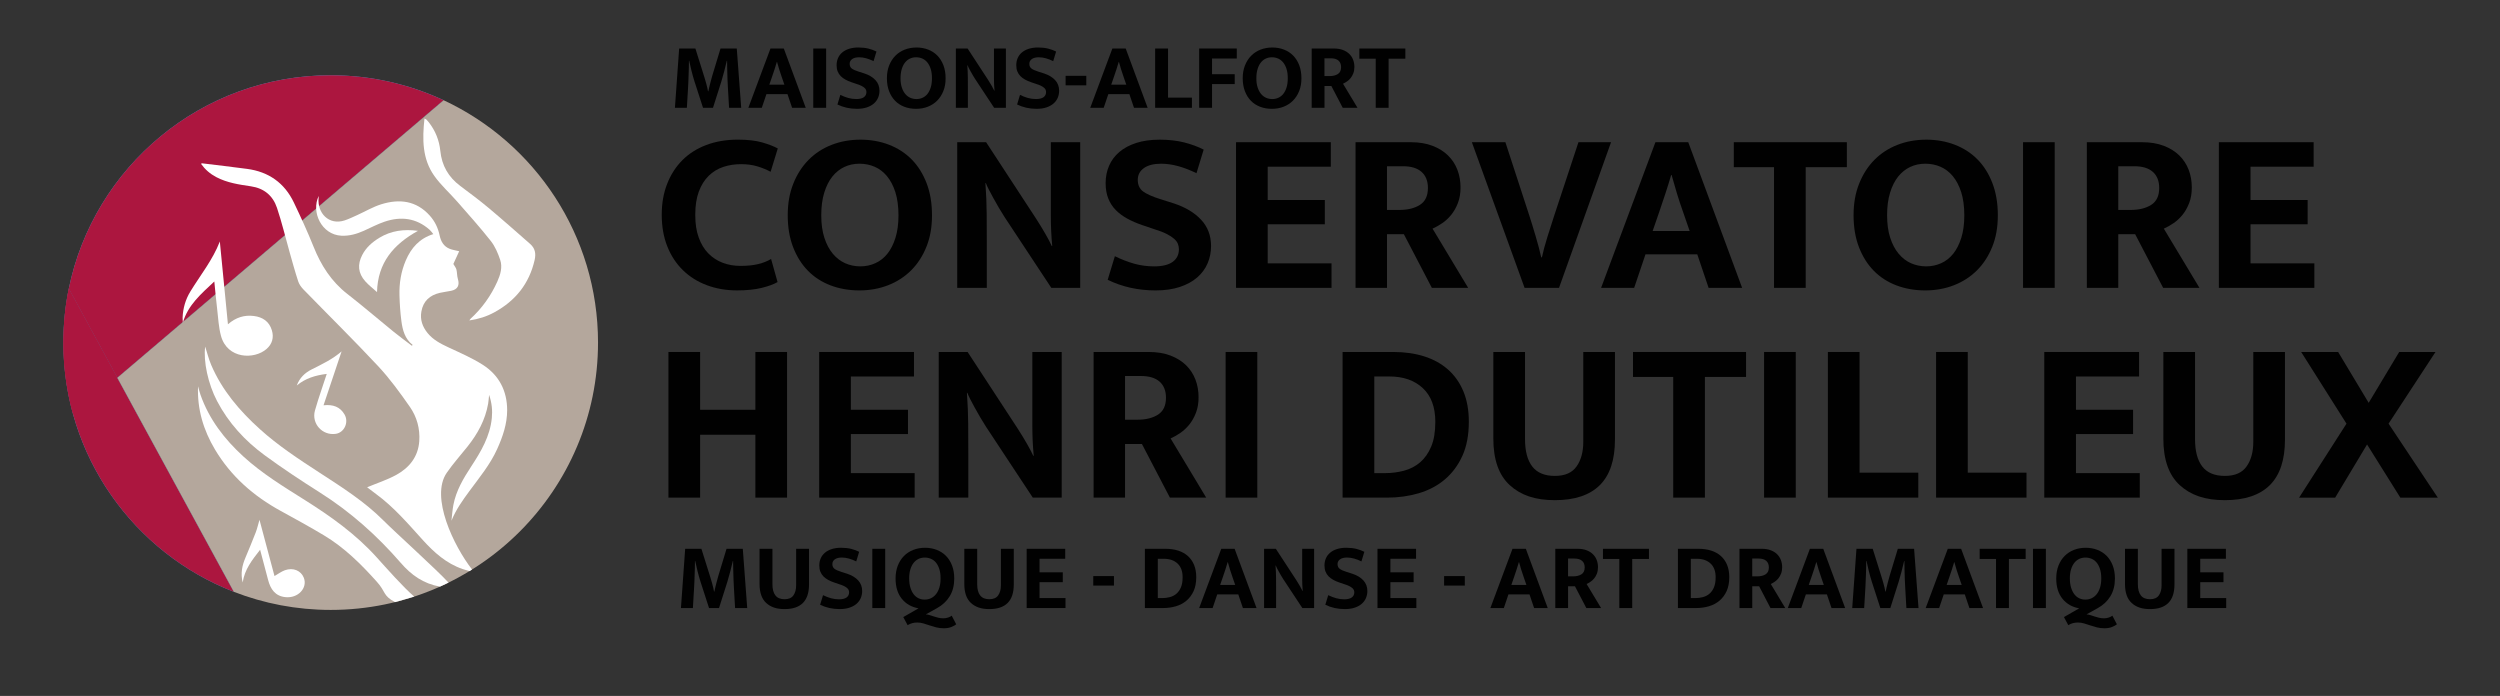 <?xml version="1.0" encoding="UTF-8"?>
<svg xmlns="http://www.w3.org/2000/svg" version="1.1" viewBox="0 0 1906.79 530.82">
  <rect x="0" y="0" width="1906.79" height="530.82" fill="#333333" stroke="none"/>
  <!-- Generator: Adobe Illustrator 29.5.1, SVG Export Plug-In . SVG Version: 2.1.0 Build 141)  -->
  <defs>
    <style>
      .st0 {
        fill: #010101;
      }

      .st1, .st2 {
        mix-blend-mode: multiply;
      }

      .st1, .st2, .st3 {
        isolation: isolate;
      }

      .st1, .st4 {
        fill: #ac163f;
      }

      .st5 {
        fill: #b4a79c;
      }

      .st2, .st6 {
        fill: #fff;
      }

      .st7 {
        fill: #43a4dc;
      }
    </style>
  </defs>
  <g class="st3">
    <g id="Calque_1">
      <g class="st3">
        <g class="st3">
          <path class="st0" d="M564.67,202.8c5.41,0,9.99-.47,13.75-1.41s6.99-2.23,9.7-3.88l4.94,17.63c-2.82,1.65-6.82,3.12-11.99,4.41-5.17,1.29-11.46,1.94-18.87,1.94-8.35,0-16.05-1.32-23.1-3.97-7.05-2.64-13.14-6.46-18.25-11.46s-9.08-11.05-11.9-18.16-4.23-15.13-4.23-24.07,1.38-16.58,4.14-23.63,6.64-13.08,11.64-18.08,11.08-8.84,18.25-11.55c7.17-2.7,15.17-4.06,23.98-4.06,7.52,0,13.72.71,18.6,2.12s8.84,2.94,11.9,4.58l-5.47,17.81c-3.06-1.65-6.44-3.03-10.14-4.14-3.7-1.12-7.85-1.67-12.43-1.67-4.82,0-9.35.71-13.58,2.12-4.23,1.41-7.94,3.68-11.11,6.79-3.17,3.12-5.67,7.11-7.49,11.99s-2.73,10.79-2.73,17.72.88,12.49,2.65,17.37c1.76,4.88,4.2,8.9,7.32,12.08,3.11,3.17,6.76,5.55,10.93,7.14s8.67,2.38,13.49,2.38h0Z"/>
          <path class="st0" d="M656.19,106.52c7.87,0,15.17,1.29,21.87,3.88s12.46,6.32,17.28,11.2,8.61,10.91,11.37,18.08,4.14,15.34,4.14,24.51-1.41,16.93-4.23,23.98c-2.82,7.05-6.7,13.05-11.64,17.99s-10.79,8.73-17.55,11.37c-6.76,2.65-14.08,3.97-21.95,3.97s-15.17-1.26-21.87-3.79-12.46-6.23-17.28-11.11-8.61-10.87-11.37-17.99c-2.76-7.11-4.14-15.25-4.14-24.42s1.41-16.96,4.23-24.07c2.82-7.11,6.7-13.17,11.64-18.16,4.94-5,10.78-8.82,17.55-11.46,6.76-2.64,14.08-3.97,21.95-3.97h0ZM626.39,164.18c0,6.59.79,12.32,2.38,17.19,1.59,4.88,3.73,8.94,6.44,12.17,2.7,3.23,5.85,5.64,9.43,7.23s7.43,2.38,11.55,2.38,7.79-.79,11.37-2.38c3.58-1.59,6.67-4,9.26-7.23,2.58-3.23,4.64-7.29,6.17-12.17,1.53-4.88,2.29-10.61,2.29-17.19s-.79-12.7-2.38-17.63c-1.59-4.94-3.73-9.02-6.44-12.26-2.71-3.23-5.85-5.61-9.43-7.14-3.59-1.53-7.44-2.29-11.55-2.29s-7.94.82-11.46,2.47c-3.53,1.65-6.58,4.09-9.17,7.32-2.59,3.23-4.65,7.32-6.17,12.25-1.53,4.94-2.29,10.7-2.29,17.28Z"/>
          <path class="st0" d="M730.08,108.46h22.04l38.27,58.54c2.58,4,4.97,7.91,7.14,11.73,2.17,3.82,3.73,6.79,4.67,8.9h.35c-.71-7.64-1.06-15.25-1.06-22.84v-56.34h22.4v111.09h-22.04l-35.62-53.96c-1.53-2.35-3.03-4.79-4.5-7.32-1.47-2.53-2.85-4.96-4.14-7.32-1.29-2.35-2.44-4.5-3.44-6.44s-1.74-3.55-2.2-4.85h-.35c.59,8.11.91,15.9.97,23.37s.09,15.08.09,22.84v33.68h-22.57v-111.09h-.01Z"/>
          <path class="st0" d="M884.2,106.52c7.17,0,13.52.71,19.04,2.12,5.52,1.41,10.46,3.23,14.81,5.47l-5.47,17.99c-4.82-2.35-9.46-4.14-13.93-5.38-4.47-1.23-8.82-1.85-13.05-1.85-5.64,0-10.02,1.12-13.14,3.35-3.12,2.23-4.67,5.23-4.67,8.99s1.35,6.82,4.06,8.82c2.7,2,7.05,3.94,13.05,5.82l10.58,3.35c8.82,2.94,15.72,7.11,20.72,12.52s7.49,12.05,7.49,19.93c0,4.7-.88,9.11-2.65,13.23-1.76,4.12-4.41,7.7-7.94,10.76s-7.94,5.47-13.23,7.23-11.46,2.64-18.52,2.64c-13.29,0-25.45-2.7-36.5-8.11l5.47-17.99c5.05,2.47,9.99,4.38,14.81,5.73,4.82,1.35,9.88,2.03,15.17,2.03,6.23,0,10.93-1.15,14.11-3.44,3.17-2.29,4.76-5.49,4.76-9.61,0-1.41-.26-2.79-.79-4.14-.53-1.35-1.5-2.65-2.91-3.88-1.41-1.23-3.32-2.47-5.73-3.7s-5.55-2.44-9.43-3.61l-9.35-3.17c-4.12-1.41-7.88-3.06-11.29-4.94s-6.32-4.06-8.73-6.52c-2.41-2.47-4.29-5.38-5.64-8.73-1.35-3.35-2.03-7.26-2.03-11.73,0-4.82.88-9.26,2.65-13.31,1.76-4.06,4.38-7.55,7.85-10.49,3.47-2.94,7.76-5.23,12.87-6.88,5.11-1.64,10.96-2.47,17.55-2.47v-.03Z"/>
          <path class="st0" d="M942.74,108.46h72.3v18.69h-48.14v25.39h43.56v18.52h-43.56v29.8h48.67v18.69h-72.83v-111.09h0Z"/>
          <path class="st0" d="M1033.91,108.46h42.15c6.23,0,11.73.91,16.49,2.73s8.73,4.29,11.9,7.41,5.55,6.76,7.14,10.93c1.59,4.17,2.38,8.67,2.38,13.49,0,4.47-.68,8.44-2.03,11.9-1.35,3.47-3.06,6.47-5.11,8.99-2.06,2.53-4.35,4.65-6.88,6.35-2.53,1.71-4.97,3.09-7.32,4.14l27.16,45.14h-27.69l-21.34-40.91h-12.87v40.91h-23.98v-111.09h0ZM1057.89,160.12h9.52c6.35,0,11.55-1.29,15.61-3.88,4.06-2.58,6.08-6.88,6.08-12.87,0-5.29-1.62-9.37-4.85-12.26-3.24-2.88-7.97-4.32-14.2-4.32h-12.17v33.33h.01Z"/>
          <path class="st0" d="M1148.18,108.46l18.52,56.78c.59,1.88,1.29,4.14,2.12,6.79.82,2.64,1.65,5.38,2.47,8.2.82,2.82,1.62,5.64,2.38,8.46s1.38,5.35,1.85,7.58h.53c.94-4.47,2.32-9.61,4.14-15.43,1.82-5.82,3.5-11.08,5.03-15.78l18.69-56.6h24.86l-39.68,111.09h-26.27l-40.21-111.09h25.57Z"/>
          <path class="st0" d="M1262.62,108.46h25.04l41.09,111.09h-25.57l-8.64-25.57h-39.5l-8.64,25.57h-25.22s41.44-111.09,41.44-111.09ZM1260.5,176.17h28.21l-5.11-14.81c-1.65-4.58-3.17-9.2-4.58-13.84-1.41-4.64-2.76-9.32-4.06-14.02h-.35c-1.29,4.47-2.71,9.02-4.23,13.67-1.53,4.65-3.12,9.38-4.76,14.2l-5.11,14.81h-.01Z"/>
          <path class="st0" d="M1408.63,108.46v19.04h-31.39v92.05h-24.16v-92.05h-30.68v-19.04h86.23Z"/>
          <path class="st0" d="M1469.12,106.52c7.87,0,15.17,1.29,21.87,3.88s12.46,6.32,17.28,11.2c4.82,4.88,8.61,10.91,11.37,18.08s4.14,15.34,4.14,24.51-1.41,16.93-4.23,23.98-6.7,13.05-11.64,17.99c-4.94,4.94-10.79,8.73-17.55,11.37-6.76,2.65-14.08,3.97-21.95,3.97s-15.17-1.26-21.87-3.79-12.46-6.23-17.28-11.11c-4.82-4.88-8.61-10.87-11.37-17.99-2.76-7.11-4.14-15.25-4.14-24.42s1.41-16.96,4.23-24.07c2.82-7.11,6.7-13.17,11.64-18.16,4.94-5,10.78-8.82,17.55-11.46,6.76-2.64,14.08-3.97,21.96-3.97h-.01ZM1439.32,164.18c0,6.59.79,12.32,2.38,17.19,1.59,4.88,3.73,8.94,6.44,12.17,2.7,3.23,5.85,5.64,9.43,7.23,3.58,1.59,7.43,2.38,11.55,2.38s7.79-.79,11.37-2.38c3.58-1.59,6.67-4,9.26-7.23,2.58-3.23,4.64-7.29,6.17-12.17s2.29-10.61,2.29-17.19-.79-12.7-2.38-17.63-3.73-9.02-6.44-12.26c-2.71-3.23-5.85-5.61-9.43-7.14-3.59-1.53-7.44-2.29-11.55-2.29s-7.93.82-11.46,2.47c-3.53,1.65-6.58,4.09-9.17,7.32-2.59,3.23-4.65,7.32-6.17,12.25-1.53,4.94-2.29,10.7-2.29,17.28Z"/>
          <path class="st0" d="M1567.16,108.46v111.09h-24.16v-111.09s24.16,0,24.16,0Z"/>
          <path class="st0" d="M1591.67,108.46h42.15c6.23,0,11.73.91,16.49,2.73s8.73,4.29,11.9,7.41,5.55,6.76,7.14,10.93c1.59,4.17,2.38,8.67,2.38,13.49,0,4.47-.68,8.44-2.03,11.9-1.35,3.47-3.06,6.47-5.11,8.99-2.06,2.53-4.35,4.65-6.88,6.35-2.53,1.71-4.97,3.09-7.32,4.14l27.16,45.14h-27.69l-21.34-40.91h-12.87v40.91h-23.98v-111.09h0ZM1615.65,160.12h9.52c6.35,0,11.55-1.29,15.61-3.88,4.06-2.58,6.08-6.88,6.08-12.87,0-5.29-1.62-9.37-4.85-12.26-3.24-2.88-7.97-4.32-14.2-4.32h-12.17v33.33h.01Z"/>
          <path class="st0" d="M1692.36,108.46h72.3v18.69h-48.14v25.39h43.56v18.52h-43.56v29.8h48.67v18.69h-72.83v-111.09h0Z"/>
        </g>
        <g class="st3">
          <path class="st0" d="M509.83,379.55v-111.09h24.16v44.09h42.15v-44.09h24.16v111.09h-24.16v-47.96h-42.15v47.96h-24.16Z"/>
          <path class="st0" d="M624.8,268.46h72.3v18.69h-48.14v25.39h43.56v18.52h-43.56v29.8h48.67v18.69h-72.83v-111.09h0Z"/>
          <path class="st0" d="M715.97,268.46h22.04l38.27,58.54c2.58,4,4.97,7.91,7.14,11.73,2.17,3.82,3.73,6.79,4.67,8.9h.35c-.71-7.64-1.06-15.25-1.06-22.84v-56.34h22.4v111.09h-22.04l-35.62-53.96c-1.53-2.35-3.03-4.79-4.5-7.32s-2.85-4.96-4.14-7.32c-1.29-2.35-2.44-4.5-3.44-6.44s-1.74-3.55-2.2-4.85h-.35c.59,8.11.91,15.9.97,23.37s.09,15.08.09,22.84v33.68h-22.57v-111.09h-.01Z"/>
          <path class="st0" d="M834.11,268.46h42.15c6.23,0,11.73.91,16.49,2.73s8.73,4.29,11.9,7.41c3.17,3.12,5.55,6.76,7.14,10.93,1.59,4.17,2.38,8.67,2.38,13.49,0,4.47-.68,8.44-2.03,11.9-1.35,3.47-3.06,6.47-5.11,8.99-2.06,2.53-4.35,4.64-6.88,6.35s-4.97,3.09-7.32,4.14l27.16,45.14h-27.69l-21.34-40.91h-12.87v40.91h-23.98v-111.09h0ZM858.1,320.12h9.52c6.35,0,11.55-1.29,15.61-3.88s6.08-6.88,6.08-12.87c0-5.29-1.62-9.38-4.85-12.26s-7.97-4.32-14.2-4.32h-12.17v33.33h0Z"/>
          <path class="st0" d="M958.96,268.46v111.09h-24.16v-111.09h24.16Z"/>
          <path class="st0" d="M1062.82,268.46c8.58,0,16.4,1.12,23.45,3.35,7.05,2.24,13.11,5.59,18.16,10.05,5.05,4.47,8.96,10.02,11.73,16.66,2.76,6.64,4.14,14.37,4.14,23.19,0,10.11-1.65,18.78-4.94,26.01-3.29,7.23-7.76,13.22-13.4,17.99-5.64,4.76-12.25,8.26-19.84,10.49-7.58,2.23-15.61,3.35-24.07,3.35h-34.03v-111.09h38.8ZM1048.19,360.86h8.29c4.94,0,9.73-.62,14.37-1.85s8.73-3.35,12.26-6.35,6.35-6.99,8.46-11.99c2.12-4.99,3.17-11.31,3.17-18.96,0-11.17-3.17-19.72-9.52-25.66s-14.87-8.91-25.57-8.91h-11.46v73.71h0Z"/>
          <path class="st0" d="M1139,268.46h24.16v66.48c0,9.17,1.85,16.13,5.55,20.9,3.7,4.76,9.43,7.14,17.19,7.14s13.16-2.41,16.58-7.23c3.41-4.82,5.11-11.05,5.11-18.69v-68.6h24.16v66.83c0,15.52-3.85,27.1-11.55,34.74-7.7,7.64-19.13,11.46-34.3,11.46s-26.04-3.82-34.39-11.46c-8.35-7.64-12.52-19.51-12.52-35.62v-65.95h.01Z"/>
          <path class="st0" d="M1331.74,268.46v19.04h-31.39v92.05h-24.16v-92.05h-30.68v-19.04h86.23Z"/>
          <path class="st0" d="M1369.65,268.46v111.09h-24.16v-111.09h24.16Z"/>
          <path class="st0" d="M1394.16,268.46h24.16v92.05h44.79v19.04h-68.95v-111.09h0Z"/>
          <path class="st0" d="M1476.69,268.46h24.16v92.05h44.79v19.04h-68.95v-111.09h0Z"/>
          <path class="st0" d="M1559.21,268.46h72.3v18.69h-48.14v25.39h43.56v18.52h-43.56v29.8h48.67v18.69h-72.83v-111.09h0Z"/>
          <path class="st0" d="M1650.03,268.46h24.16v66.48c0,9.17,1.85,16.13,5.55,20.9,3.7,4.76,9.43,7.14,17.19,7.14s13.16-2.41,16.58-7.23c3.41-4.82,5.11-11.05,5.11-18.69v-68.6h24.16v66.83c0,15.52-3.85,27.1-11.55,34.74-7.7,7.64-19.13,11.46-34.3,11.46s-26.04-3.82-34.39-11.46c-8.35-7.64-12.52-19.51-12.52-35.62v-65.95h.01Z"/>
          <path class="st0" d="M1783.34,268.46l23.28,38.79,23.28-38.79h27.69l-35.8,54.67,37.56,56.43h-28.57l-25.39-40.56-24.33,40.56h-27.51l36.15-56.43-34.56-54.67h28.21-.01Z"/>
        </g>
      </g>
      <g class="st3">
        <g class="st3">
          <g class="st3">
            <path class="st0" d="M517.98,37.02h12.41l6.46,20.59c.29.91.58,1.89.9,2.94.31,1.05.61,2.1.9,3.16.29,1.05.55,2.08.79,3.08.24,1,.43,1.94.57,2.8h.29c.14-.76.33-1.66.57-2.69.24-1.03.5-2.09.79-3.19.29-1.1.57-2.18.86-3.23.29-1.05.55-2.01.79-2.87l6.24-20.59h12.41l3.37,45.2h-9.25c-.29-4.97-.57-9.95-.86-14.92-.29-4.97-.48-10-.57-15.07l-.07-5.88h-.22c-.62,2.63-1.3,5.38-2.04,8.25-.74,2.87-1.45,5.38-2.12,7.53l-6.38,20.09h-7.6l-6.53-20.16c-.81-2.58-1.58-5.31-2.3-8.18-.72-2.87-1.29-5.38-1.72-7.53h-.21c0,1.72-.02,3.53-.07,5.42-.05,1.89-.11,3.77-.18,5.63-.07,1.87-.14,3.7-.21,5.49-.07,1.79-.16,3.43-.25,4.91l-.86,14.42h-9.11l3.23-45.2Z"/>
            <path class="st0" d="M587.64,37.02h10.19l16.72,45.2h-10.4l-3.52-10.4h-16.07l-3.52,10.4h-10.26l16.86-45.2ZM586.78,64.57h11.48l-2.08-6.03c-.67-1.87-1.29-3.74-1.87-5.63-.57-1.89-1.12-3.79-1.65-5.7h-.14c-.53,1.82-1.1,3.67-1.72,5.56-.62,1.89-1.27,3.81-1.94,5.78l-2.08,6.03Z"/>
            <path class="st0" d="M630.11,37.02v45.2h-9.83v-45.2h9.83Z"/>
            <path class="st0" d="M654.71,36.23c2.92,0,5.5.29,7.75.86,2.25.57,4.26,1.32,6.03,2.22l-2.22,7.32c-1.96-.96-3.85-1.69-5.67-2.19-1.82-.5-3.59-.75-5.31-.75-2.3,0-4.08.46-5.34,1.36-1.27.91-1.9,2.13-1.9,3.66s.55,2.77,1.65,3.59c1.1.81,2.87,1.6,5.31,2.37l4.3,1.36c3.59,1.2,6.4,2.89,8.43,5.09,2.03,2.2,3.05,4.9,3.05,8.11,0,1.91-.36,3.71-1.08,5.38-.72,1.67-1.79,3.13-3.23,4.38-1.44,1.24-3.23,2.22-5.38,2.94-2.15.72-4.66,1.08-7.53,1.08-5.4,0-10.35-1.1-14.85-3.3l2.22-7.32c2.06,1,4.06,1.78,6.03,2.33,1.96.55,4.02.83,6.17.83,2.53,0,4.45-.47,5.74-1.4,1.29-.93,1.94-2.24,1.94-3.91,0-.57-.11-1.14-.32-1.69-.21-.55-.61-1.08-1.18-1.58-.57-.5-1.35-1-2.33-1.51-.98-.5-2.26-.99-3.84-1.47l-3.8-1.29c-1.67-.57-3.2-1.24-4.59-2.01-1.39-.76-2.57-1.65-3.55-2.65-.98-1-1.75-2.19-2.3-3.55-.55-1.36-.82-2.95-.82-4.77,0-1.96.36-3.77,1.08-5.42.72-1.65,1.78-3.07,3.19-4.27,1.41-1.19,3.16-2.13,5.24-2.8,2.08-.67,4.46-1,7.14-1Z"/>
            <path class="st0" d="M698.98,36.23c3.2,0,6.17.53,8.9,1.58,2.73,1.05,5.07,2.57,7.03,4.56,1.96,1.99,3.5,4.44,4.63,7.35,1.12,2.92,1.69,6.24,1.69,9.97s-.57,6.89-1.72,9.76c-1.15,2.87-2.73,5.31-4.73,7.32s-4.39,3.55-7.14,4.63c-2.75,1.08-5.73,1.61-8.93,1.61s-6.17-.51-8.9-1.54c-2.73-1.03-5.07-2.54-7.03-4.52-1.96-1.98-3.5-4.42-4.63-7.32-1.12-2.89-1.69-6.21-1.69-9.94s.57-6.9,1.72-9.79c1.15-2.89,2.73-5.36,4.73-7.39,2.01-2.03,4.39-3.59,7.14-4.66,2.75-1.08,5.73-1.61,8.93-1.61ZM686.85,59.69c0,2.68.32,5.01.97,7,.65,1.98,1.52,3.63,2.62,4.95,1.1,1.32,2.38,2.3,3.84,2.94,1.46.65,3.02.97,4.7.97s3.17-.32,4.63-.97c1.46-.65,2.71-1.62,3.77-2.94,1.05-1.31,1.89-2.96,2.51-4.95.62-1.98.93-4.32.93-7s-.32-5.17-.97-7.17-1.52-3.67-2.62-4.99c-1.1-1.31-2.38-2.28-3.84-2.91-1.46-.62-3.03-.93-4.7-.93s-3.23.33-4.66,1c-1.43.67-2.68,1.66-3.73,2.98-1.05,1.32-1.89,2.98-2.51,4.99-.62,2.01-.93,4.35-.93,7.03Z"/>
            <path class="st0" d="M729.04,37.02h8.97l15.57,23.82c1.05,1.63,2.02,3.22,2.91,4.77.88,1.55,1.52,2.76,1.9,3.62h.14c-.29-3.11-.43-6.21-.43-9.29v-22.92h9.11v45.2h-8.97l-14.49-21.95c-.62-.96-1.23-1.95-1.83-2.98-.6-1.03-1.16-2.02-1.69-2.98-.53-.96-.99-1.83-1.4-2.62-.41-.79-.71-1.45-.9-1.97h-.14c.24,3.3.37,6.47.39,9.51.02,3.04.04,6.13.04,9.29v13.7h-9.18v-45.2Z"/>
            <path class="st0" d="M791.74,36.23c2.92,0,5.5.29,7.75.86,2.25.57,4.26,1.32,6.03,2.22l-2.22,7.32c-1.96-.96-3.85-1.69-5.67-2.19-1.82-.5-3.59-.75-5.31-.75-2.3,0-4.08.46-5.34,1.36-1.27.91-1.9,2.13-1.9,3.66s.55,2.77,1.65,3.59c1.1.81,2.87,1.6,5.31,2.37l4.3,1.36c3.59,1.2,6.4,2.89,8.43,5.09,2.03,2.2,3.05,4.9,3.05,8.11,0,1.91-.36,3.71-1.08,5.38-.72,1.67-1.79,3.13-3.23,4.38-1.44,1.24-3.23,2.22-5.38,2.94-2.15.72-4.66,1.08-7.53,1.08-5.4,0-10.35-1.1-14.85-3.3l2.22-7.32c2.06,1,4.06,1.78,6.03,2.33,1.96.55,4.02.83,6.17.83,2.53,0,4.45-.47,5.74-1.4,1.29-.93,1.94-2.24,1.94-3.91,0-.57-.11-1.14-.32-1.69-.21-.55-.61-1.08-1.18-1.58-.57-.5-1.35-1-2.33-1.51-.98-.5-2.26-.99-3.84-1.47l-3.8-1.29c-1.67-.57-3.2-1.24-4.59-2.01-1.39-.76-2.57-1.65-3.55-2.65-.98-1-1.75-2.19-2.3-3.55-.55-1.36-.82-2.95-.82-4.77,0-1.96.36-3.77,1.08-5.42.72-1.65,1.78-3.07,3.19-4.27,1.41-1.19,3.16-2.13,5.24-2.8,2.08-.67,4.46-1,7.14-1Z"/>
            <path class="st0" d="M828.54,57.83v7.25h-15.78v-7.25h15.78Z"/>
            <path class="st0" d="M848.41,37.02h10.19l16.72,45.2h-10.4l-3.52-10.4h-16.07l-3.52,10.4h-10.26l16.86-45.2ZM847.55,64.57h11.48l-2.08-6.03c-.67-1.87-1.29-3.74-1.87-5.63-.57-1.89-1.12-3.79-1.65-5.7h-.14c-.53,1.82-1.1,3.67-1.72,5.56-.62,1.89-1.27,3.81-1.94,5.78l-2.08,6.03Z"/>
            <path class="st0" d="M881.05,37.02h9.83v37.45h18.22v7.75h-28.05v-45.2Z"/>
            <path class="st0" d="M943.32,37.02v7.6h-18.87v11.98h17.29v7.53h-17.29v18.08h-9.83v-45.2h28.7Z"/>
            <path class="st0" d="M970.37,36.23c3.21,0,6.17.53,8.9,1.58,2.73,1.05,5.07,2.57,7.03,4.56,1.96,1.99,3.5,4.44,4.63,7.35,1.12,2.92,1.69,6.24,1.69,9.97s-.57,6.89-1.72,9.76c-1.15,2.87-2.73,5.31-4.74,7.32-2.01,2.01-4.39,3.55-7.14,4.63-2.75,1.08-5.73,1.61-8.93,1.61s-6.17-.51-8.9-1.54c-2.73-1.03-5.07-2.54-7.03-4.52s-3.5-4.42-4.63-7.32c-1.12-2.89-1.69-6.21-1.69-9.94s.57-6.9,1.72-9.79c1.15-2.89,2.73-5.36,4.73-7.39,2.01-2.03,4.39-3.59,7.14-4.66,2.75-1.08,5.73-1.61,8.93-1.61ZM958.24,59.69c0,2.68.32,5.01.97,7,.65,1.98,1.52,3.63,2.62,4.95,1.1,1.32,2.38,2.3,3.84,2.94,1.46.65,3.02.97,4.7.97s3.17-.32,4.63-.97c1.46-.65,2.71-1.62,3.77-2.94,1.05-1.31,1.89-2.96,2.51-4.95.62-1.98.93-4.32.93-7s-.32-5.17-.97-7.17c-.64-2.01-1.52-3.67-2.62-4.99-1.1-1.31-2.38-2.28-3.84-2.91-1.46-.62-3.03-.93-4.7-.93s-3.23.33-4.66,1c-1.43.67-2.68,1.66-3.73,2.98-1.05,1.32-1.89,2.98-2.51,4.99-.62,2.01-.93,4.35-.93,7.03Z"/>
            <path class="st0" d="M1000.43,37.02h17.15c2.53,0,4.77.37,6.71,1.11,1.94.74,3.55,1.75,4.84,3.01,1.29,1.27,2.26,2.75,2.91,4.45.65,1.7.97,3.53.97,5.49,0,1.82-.28,3.43-.82,4.84-.55,1.41-1.24,2.63-2.08,3.66-.84,1.03-1.77,1.89-2.8,2.58-1.03.69-2.02,1.26-2.98,1.69l11.05,18.37h-11.26l-8.68-16.64h-5.24v16.64h-9.76v-45.2ZM1010.18,58.04h3.87c2.58,0,4.7-.53,6.35-1.58,1.65-1.05,2.47-2.8,2.47-5.24,0-2.15-.66-3.81-1.97-4.99-1.32-1.17-3.24-1.76-5.77-1.76h-4.95v13.56Z"/>
            <path class="st0" d="M1071.88,37.02v7.75h-12.77v37.45h-9.83v-37.45h-12.48v-7.75h35.08Z"/>
          </g>
        </g>
      </g>
      <g class="st3">
        <g class="st3">
          <g class="st3">
            <path class="st0" d="M522.57,418.58h12.41l6.46,20.59c.29.91.58,1.89.9,2.94.31,1.05.61,2.1.9,3.16.29,1.05.55,2.08.79,3.08.24,1,.43,1.94.57,2.8h.29c.14-.76.33-1.66.57-2.69.24-1.03.5-2.09.79-3.19.29-1.1.57-2.18.86-3.23.29-1.05.55-2.01.79-2.87l6.24-20.59h12.41l3.37,45.2h-9.25c-.29-4.97-.57-9.95-.86-14.92-.29-4.97-.48-10-.57-15.07l-.07-5.88h-.22c-.62,2.63-1.3,5.38-2.04,8.25-.74,2.87-1.45,5.38-2.12,7.53l-6.38,20.09h-7.6l-6.53-20.16c-.81-2.58-1.58-5.31-2.3-8.18-.72-2.87-1.29-5.38-1.72-7.53h-.21c0,1.72-.02,3.53-.07,5.42-.05,1.89-.11,3.77-.18,5.63-.07,1.87-.14,3.7-.21,5.49-.07,1.79-.16,3.43-.25,4.91l-.86,14.42h-9.11l3.23-45.2Z"/>
            <path class="st0" d="M579.32,418.58h9.83v27.05c0,3.73.75,6.56,2.26,8.5,1.51,1.94,3.84,2.91,7,2.91s5.36-.98,6.74-2.94c1.39-1.96,2.08-4.5,2.08-7.6v-27.91h9.83v27.19c0,6.31-1.57,11.02-4.7,14.13-3.13,3.11-7.78,4.66-13.95,4.66s-10.59-1.55-13.99-4.66c-3.4-3.11-5.09-7.94-5.09-14.49v-26.83Z"/>
            <path class="st0" d="M641.51,417.79c2.92,0,5.5.29,7.75.86,2.25.57,4.26,1.32,6.03,2.22l-2.22,7.32c-1.96-.96-3.85-1.69-5.67-2.19-1.82-.5-3.59-.75-5.31-.75-2.3,0-4.08.46-5.34,1.36-1.27.91-1.9,2.13-1.9,3.66s.55,2.77,1.65,3.59c1.1.81,2.87,1.6,5.31,2.37l4.3,1.36c3.59,1.2,6.4,2.89,8.43,5.09,2.03,2.2,3.05,4.9,3.05,8.11,0,1.91-.36,3.71-1.08,5.38-.72,1.67-1.79,3.13-3.23,4.38-1.44,1.24-3.23,2.22-5.38,2.94-2.15.72-4.66,1.08-7.53,1.08-5.4,0-10.35-1.1-14.85-3.3l2.22-7.32c2.06,1,4.06,1.78,6.03,2.33,1.96.55,4.02.83,6.17.83,2.53,0,4.45-.47,5.74-1.4,1.29-.93,1.94-2.24,1.94-3.91,0-.57-.11-1.14-.32-1.69-.21-.55-.61-1.08-1.18-1.58-.57-.5-1.35-1-2.33-1.51-.98-.5-2.26-.99-3.84-1.47l-3.8-1.29c-1.67-.57-3.2-1.24-4.59-2.01-1.39-.76-2.57-1.65-3.55-2.65-.98-1-1.75-2.19-2.3-3.55-.55-1.36-.82-2.95-.82-4.77,0-1.96.36-3.77,1.08-5.42.72-1.65,1.78-3.07,3.19-4.27,1.41-1.19,3.16-2.13,5.24-2.8,2.08-.67,4.46-1,7.14-1Z"/>
            <path class="st0" d="M675.16,418.58v45.2h-9.83v-45.2h9.83Z"/>
            <path class="st0" d="M705.5,417.79c3.2,0,6.17.53,8.9,1.58,2.73,1.05,5.08,2.57,7.07,4.56,1.98,1.99,3.54,4.44,4.66,7.35,1.12,2.92,1.69,6.24,1.69,9.97,0,5.26-1.16,9.78-3.48,13.56-2.32,3.78-5.58,6.82-9.79,9.11l-8.39,4.66c1.05.1,2.07.3,3.05.61.98.31,2.01.65,3.08,1s2.2.68,3.37.97c1.17.29,2.48.43,3.91.43,1.19,0,2.37-.19,3.52-.57,1.15-.38,2.08-.86,2.8-1.44l3.44,6.6c-.81.67-2.03,1.34-3.66,2.01-1.63.67-3.59,1-5.88,1-2.01,0-3.9-.23-5.67-.68-1.77-.46-3.47-.96-5.09-1.51-1.63-.55-3.2-1.05-4.73-1.51-1.53-.46-3.08-.68-4.66-.68-1.43,0-2.73.16-3.87.47-1.15.31-2.32.82-3.52,1.54l-3.3-6.17,11.62-6.67c-5.36-.96-9.61-3.39-12.77-7.32-3.16-3.92-4.73-9.06-4.73-15.42,0-3.63.56-6.9,1.69-9.79,1.12-2.89,2.69-5.36,4.7-7.39,2.01-2.03,4.39-3.59,7.14-4.66,2.75-1.08,5.73-1.61,8.93-1.61ZM693.45,441.18c0,2.68.31,5.02.93,7.03.62,2.01,1.46,3.69,2.51,5.06,1.05,1.36,2.3,2.38,3.73,3.05,1.44.67,2.99,1,4.66,1s3.31-.35,4.77-1.04c1.46-.69,2.74-1.72,3.84-3.08,1.1-1.36,1.96-3.05,2.58-5.06.62-2.01.93-4.33.93-6.96,0-2.77-.32-5.17-.97-7.17s-1.51-3.66-2.58-4.95c-1.08-1.29-2.36-2.25-3.84-2.87-1.48-.62-3.04-.93-4.66-.93s-3.23.32-4.66.97c-1.43.65-2.69,1.64-3.77,2.98-1.08,1.34-1.93,3-2.55,4.99-.62,1.99-.93,4.32-.93,7Z"/>
            <path class="st0" d="M735.49,418.58h9.83v27.05c0,3.73.75,6.56,2.26,8.5,1.51,1.94,3.84,2.91,7,2.91s5.36-.98,6.74-2.94c1.39-1.96,2.08-4.5,2.08-7.6v-27.91h9.83v27.19c0,6.31-1.57,11.02-4.7,14.13-3.13,3.11-7.78,4.66-13.95,4.66s-10.59-1.55-13.99-4.66c-3.4-3.11-5.09-7.94-5.09-14.49v-26.83Z"/>
            <path class="st0" d="M783.05,418.58h29.41v7.6h-19.58v10.33h17.72v7.53h-17.72v12.12h19.8v7.6h-29.63v-45.2Z"/>
            <path class="st0" d="M849.63,439.39v7.25h-15.78v-7.25h15.78Z"/>
            <path class="st0" d="M889.01,418.58c3.49,0,6.67.46,9.54,1.36,2.87.91,5.33,2.27,7.39,4.09,2.06,1.82,3.65,4.08,4.77,6.78,1.12,2.7,1.69,5.85,1.69,9.43,0,4.11-.67,7.64-2.01,10.58-1.34,2.94-3.16,5.38-5.45,7.32-2.3,1.94-4.99,3.36-8.07,4.27-3.08.91-6.35,1.36-9.79,1.36h-13.85v-45.2h15.78ZM883.06,456.18h3.37c2.01,0,3.96-.25,5.85-.75,1.89-.5,3.55-1.36,4.99-2.58,1.44-1.22,2.58-2.84,3.44-4.88.86-2.03,1.29-4.6,1.29-7.71,0-4.54-1.29-8.02-3.87-10.44s-6.05-3.62-10.4-3.62h-4.66v29.99Z"/>
            <path class="st0" d="M931.48,418.58h10.19l16.72,45.2h-10.4l-3.52-10.4h-16.07l-3.52,10.4h-10.26l16.86-45.2ZM930.62,446.13h11.48l-2.08-6.03c-.67-1.87-1.29-3.74-1.87-5.63-.57-1.89-1.12-3.79-1.65-5.7h-.14c-.53,1.82-1.1,3.67-1.72,5.56-.62,1.89-1.27,3.81-1.94,5.78l-2.08,6.03Z"/>
            <path class="st0" d="M964.12,418.58h8.97l15.57,23.82c1.05,1.63,2.02,3.22,2.91,4.77.88,1.55,1.52,2.76,1.9,3.62h.14c-.29-3.11-.43-6.21-.43-9.29v-22.92h9.11v45.2h-8.97l-14.49-21.95c-.62-.96-1.23-1.95-1.83-2.98-.6-1.03-1.16-2.02-1.69-2.98-.53-.96-.99-1.83-1.4-2.62s-.71-1.45-.9-1.97h-.14c.24,3.3.37,6.47.39,9.51s.04,6.13.04,9.29v13.7h-9.18v-45.2Z"/>
            <path class="st0" d="M1026.83,417.79c2.92,0,5.5.29,7.75.86,2.25.57,4.26,1.32,6.03,2.22l-2.22,7.32c-1.96-.96-3.85-1.69-5.67-2.19-1.82-.5-3.59-.75-5.31-.75-2.3,0-4.08.46-5.34,1.36-1.27.91-1.9,2.13-1.9,3.66s.55,2.77,1.65,3.59c1.1.81,2.87,1.6,5.31,2.37l4.3,1.36c3.59,1.2,6.4,2.89,8.43,5.09,2.03,2.2,3.05,4.9,3.05,8.11,0,1.91-.36,3.71-1.08,5.38-.72,1.67-1.79,3.13-3.23,4.38-1.43,1.24-3.23,2.22-5.38,2.94-2.15.72-4.66,1.08-7.53,1.08-5.41,0-10.36-1.1-14.85-3.3l2.22-7.32c2.06,1,4.06,1.78,6.03,2.33,1.96.55,4.02.83,6.17.83,2.53,0,4.45-.47,5.74-1.4s1.94-2.24,1.94-3.91c0-.57-.11-1.14-.32-1.69-.22-.55-.61-1.08-1.18-1.58-.57-.5-1.35-1-2.33-1.51-.98-.5-2.26-.99-3.84-1.47l-3.8-1.29c-1.67-.57-3.2-1.24-4.59-2.01-1.39-.76-2.57-1.65-3.55-2.65-.98-1-1.75-2.19-2.3-3.55-.55-1.36-.83-2.95-.83-4.77,0-1.96.36-3.77,1.08-5.42.72-1.65,1.78-3.07,3.19-4.27,1.41-1.19,3.16-2.13,5.24-2.8,2.08-.67,4.46-1,7.14-1Z"/>
            <path class="st0" d="M1050.64,418.58h29.41v7.6h-19.58v10.33h17.72v7.53h-17.72v12.12h19.8v7.6h-29.63v-45.2Z"/>
            <path class="st0" d="M1117.22,439.39v7.25h-15.78v-7.25h15.78Z"/>
            <path class="st0" d="M1153.59,418.58h10.19l16.71,45.2h-10.4l-3.51-10.4h-16.07l-3.51,10.4h-10.26l16.86-45.2ZM1152.73,446.13h11.48l-2.08-6.03c-.67-1.87-1.29-3.74-1.87-5.63-.57-1.89-1.12-3.79-1.65-5.7h-.14c-.53,1.82-1.1,3.67-1.72,5.56-.62,1.89-1.27,3.81-1.94,5.78l-2.08,6.03Z"/>
            <path class="st0" d="M1186.23,418.58h17.15c2.53,0,4.77.37,6.71,1.11,1.94.74,3.55,1.75,4.84,3.01,1.29,1.27,2.26,2.75,2.91,4.45.65,1.7.97,3.53.97,5.49,0,1.82-.28,3.43-.82,4.84-.55,1.41-1.24,2.63-2.08,3.66-.84,1.03-1.77,1.89-2.8,2.58-1.03.69-2.02,1.26-2.98,1.69l11.05,18.37h-11.26l-8.68-16.64h-5.24v16.64h-9.76v-45.2ZM1195.99,439.6h3.87c2.58,0,4.7-.53,6.35-1.58,1.65-1.05,2.47-2.8,2.47-5.24,0-2.15-.66-3.81-1.97-4.99-1.32-1.17-3.24-1.76-5.77-1.76h-4.95v13.56Z"/>
            <path class="st0" d="M1257.68,418.58v7.75h-12.77v37.45h-9.83v-37.45h-12.48v-7.75h35.08Z"/>
            <path class="st0" d="M1295.56,418.58c3.49,0,6.67.46,9.54,1.36,2.87.91,5.33,2.27,7.39,4.09,2.06,1.82,3.65,4.08,4.77,6.78,1.12,2.7,1.69,5.85,1.69,9.43,0,4.11-.67,7.64-2.01,10.58-1.34,2.94-3.16,5.38-5.45,7.32-2.3,1.94-4.99,3.36-8.07,4.27-3.08.91-6.35,1.36-9.79,1.36h-13.85v-45.2h15.78ZM1289.61,456.18h3.37c2.01,0,3.96-.25,5.85-.75,1.89-.5,3.55-1.36,4.99-2.58,1.43-1.22,2.58-2.84,3.44-4.88.86-2.03,1.29-4.6,1.29-7.71,0-4.54-1.29-8.02-3.87-10.44s-6.05-3.62-10.4-3.62h-4.66v29.99Z"/>
            <path class="st0" d="M1326.7,418.58h17.15c2.53,0,4.77.37,6.71,1.11,1.94.74,3.55,1.75,4.84,3.01,1.29,1.27,2.26,2.75,2.91,4.45.65,1.7.97,3.53.97,5.49,0,1.82-.28,3.43-.82,4.84-.55,1.41-1.24,2.63-2.08,3.66-.84,1.03-1.77,1.89-2.8,2.58-1.03.69-2.02,1.26-2.98,1.69l11.05,18.37h-11.26l-8.68-16.64h-5.24v16.64h-9.76v-45.2ZM1336.45,439.6h3.87c2.58,0,4.7-.53,6.35-1.58,1.65-1.05,2.47-2.8,2.47-5.24,0-2.15-.66-3.81-1.97-4.99-1.32-1.17-3.24-1.76-5.77-1.76h-4.95v13.56Z"/>
            <path class="st0" d="M1380.43,418.58h10.19l16.71,45.2h-10.4l-3.51-10.4h-16.07l-3.51,10.4h-10.26l16.86-45.2ZM1379.57,446.13h11.48l-2.08-6.03c-.67-1.87-1.29-3.74-1.87-5.63-.57-1.89-1.12-3.79-1.65-5.7h-.14c-.53,1.82-1.1,3.67-1.72,5.56-.62,1.89-1.27,3.81-1.94,5.78l-2.08,6.03Z"/>
            <path class="st0" d="M1415.94,418.58h12.41l6.46,20.59c.29.91.58,1.89.9,2.94.31,1.05.61,2.1.9,3.16.29,1.05.55,2.08.79,3.08.24,1,.43,1.94.57,2.8h.29c.14-.76.33-1.66.57-2.69.24-1.03.5-2.09.79-3.19.29-1.1.57-2.18.86-3.23.29-1.05.55-2.01.79-2.87l6.24-20.59h12.41l3.37,45.2h-9.25c-.29-4.97-.57-9.95-.86-14.92-.29-4.97-.48-10-.57-15.07l-.07-5.88h-.22c-.62,2.63-1.3,5.38-2.04,8.25-.74,2.87-1.45,5.38-2.12,7.53l-6.38,20.09h-7.6l-6.53-20.16c-.81-2.58-1.58-5.31-2.3-8.18-.72-2.87-1.29-5.38-1.72-7.53h-.22c0,1.72-.02,3.53-.07,5.42-.05,1.89-.11,3.77-.18,5.63-.07,1.87-.14,3.7-.21,5.49-.07,1.79-.16,3.43-.25,4.91l-.86,14.42h-9.11l3.23-45.2Z"/>
            <path class="st0" d="M1485.6,418.58h10.19l16.71,45.2h-10.4l-3.51-10.4h-16.07l-3.51,10.4h-10.26l16.86-45.2ZM1484.74,446.13h11.48l-2.08-6.03c-.67-1.87-1.29-3.74-1.87-5.63-.57-1.89-1.12-3.79-1.65-5.7h-.14c-.53,1.82-1.1,3.67-1.72,5.56-.62,1.89-1.27,3.81-1.94,5.78l-2.08,6.03Z"/>
            <path class="st0" d="M1545,418.58v7.75h-12.77v37.45h-9.83v-37.45h-12.48v-7.75h35.08Z"/>
            <path class="st0" d="M1560.42,418.58v45.2h-9.83v-45.2h9.83Z"/>
            <path class="st0" d="M1590.77,417.79c3.2,0,6.17.53,8.9,1.58,2.73,1.05,5.08,2.57,7.07,4.56,1.98,1.99,3.54,4.44,4.66,7.35,1.12,2.92,1.69,6.24,1.69,9.97,0,5.26-1.16,9.78-3.48,13.56-2.32,3.78-5.58,6.82-9.79,9.11l-8.39,4.66c1.05.1,2.07.3,3.05.61.98.31,2.01.65,3.08,1s2.2.68,3.37.97c1.17.29,2.47.43,3.91.43,1.19,0,2.37-.19,3.51-.57,1.15-.38,2.08-.86,2.8-1.44l3.44,6.6c-.81.67-2.03,1.34-3.66,2.01-1.63.67-3.59,1-5.88,1-2.01,0-3.9-.23-5.67-.68-1.77-.46-3.47-.96-5.09-1.51-1.63-.55-3.21-1.05-4.74-1.51-1.53-.46-3.08-.68-4.66-.68-1.43,0-2.73.16-3.87.47-1.15.31-2.32.82-3.51,1.54l-3.3-6.17,11.62-6.67c-5.36-.96-9.61-3.39-12.77-7.32-3.16-3.92-4.74-9.06-4.74-15.42,0-3.63.56-6.9,1.69-9.79,1.12-2.89,2.69-5.36,4.7-7.39,2.01-2.03,4.39-3.59,7.14-4.66,2.75-1.08,5.73-1.61,8.93-1.61ZM1578.72,441.18c0,2.68.31,5.02.93,7.03.62,2.01,1.46,3.69,2.51,5.06,1.05,1.36,2.29,2.38,3.73,3.05,1.43.67,2.99,1,4.66,1s3.31-.35,4.77-1.04c1.46-.69,2.74-1.72,3.84-3.08,1.1-1.36,1.96-3.05,2.58-5.06.62-2.01.93-4.33.93-6.96,0-2.77-.32-5.17-.97-7.17s-1.51-3.66-2.58-4.95c-1.08-1.29-2.36-2.25-3.84-2.87-1.48-.62-3.04-.93-4.66-.93s-3.23.32-4.66.97-2.69,1.64-3.77,2.98c-1.08,1.34-1.93,3-2.55,4.99-.62,1.99-.93,4.32-.93,7Z"/>
            <path class="st0" d="M1620.76,418.58h9.83v27.05c0,3.73.75,6.56,2.26,8.5,1.51,1.94,3.84,2.91,7,2.91s5.36-.98,6.74-2.94c1.39-1.96,2.08-4.5,2.08-7.6v-27.91h9.83v27.19c0,6.31-1.57,11.02-4.7,14.13-3.13,3.11-7.78,4.66-13.95,4.66s-10.59-1.55-13.99-4.66c-3.4-3.11-5.09-7.94-5.09-14.49v-26.83Z"/>
            <path class="st0" d="M1668.32,418.58h29.41v7.6h-19.58v10.33h17.72v7.53h-17.72v12.12h19.8v7.6h-29.63v-45.2Z"/>
          </g>
        </g>
      </g>
      <g>
        <g>
          <g>
            <g>
              <path class="st7" d="M338.36,76.45c-26.17-12.22-55.36-19.05-86.14-19.05-98.52,0-180.73,69.88-199.75,162.78l37.01,67.98,248.88-211.7h0Z"/>
              <path class="st7" d="M52.47,220.17c-2.72,13.28-4.15,27.04-4.15,41.12,0,86.56,53.94,160.51,130.03,190.1l-88.87-163.24-37.01-67.98h0Z"/>
            </g>
            <g>
              <path class="st4" d="M338.33,76.45c-26.17-12.22-55.36-19.05-86.14-19.05-98.52,0-180.73,69.88-199.75,162.78l37.01,67.98,248.88-211.7h0Z"/>
              <path class="st4" d="M52.44,220.17c-2.72,13.28-4.15,27.04-4.15,41.12,0,86.56,53.94,160.51,130.03,190.1l-88.87-163.24-37.01-67.98h0Z"/>
            </g>
          </g>
          <g>
            <path class="st2" d="M137.99,252"/>
            <path class="st2" d="M281.66,515.9"/>
            <path class="st2" d="M281.66,515.9"/>
          </g>
          <path class="st1" d="M89.45,288.15l-34.03,26.8s-5.79-19.96-6.86-42.99c-.76-16.44.48-35.59,3.87-51.79l37.01,67.98h.01Z"/>
        </g>
        <path class="st5" d="M338.36,76.45l-248.88,211.7,88.87,163.24c22.91,8.91,47.81,13.8,73.87,13.8,112.61,0,203.9-91.29,203.9-203.9,0-81.82-48.2-152.38-117.76-184.85h0Z"/>
        <g id="Nyr8p4">
          <g>
            <path class="st6" d="M360.05,434.38c-13.85-17.79-32.12-55.28-19.29-73.8,4.83-6.97,10.53-13.34,15.83-19.99,7.74-9.71,13.57-20.34,15.73-32.73.33-1.89.42-3.81.73-6.71,2.14,6.36,2.64,11.98,2.07,17.7-1.37,13.92-8.25,25.53-15.68,36.86-6,9.14-11.55,18.49-13.64,29.41-.76,3.97-1,8.03-1.47,12.05,3.42-8.49,8.52-15.57,13.68-22.59,7.58-10.31,15.8-20.18,21.14-31.98,4.29-9.47,7.66-19.24,7.67-29.71.01-14.76-6.22-26.77-18.6-34.66-8.25-5.26-17.39-9.18-26.29-13.34-5.93-2.77-11.62-5.72-15.81-10.88-3.87-4.76-5.83-10.13-4.73-16.38,1.41-8.02,6.43-12.48,14.08-14.27,2.87-.67,5.82-.96,8.7-1.58,4.98-1.07,6.54-4.24,5.04-9.12-.69-2.24-.51-4.75-1.08-7.05-.34-1.37-1.37-2.56-2.35-4.28,1.19-2.59,2.75-5.99,4.45-9.71-2.84-.7-5.08-1-7.13-1.8-4.69-1.81-6.84-5.69-7.82-10.37-1.19-5.65-3.61-10.67-7.47-14.98-10.32-11.52-23.21-12.96-37.04-8.66-6.33,1.97-12.17,5.47-18.26,8.22-3.2,1.44-6.37,3-9.69,4.09-12.03,3.94-20.95-5.74-19.81-17.14.04-.44.06-.89.1-1.55-6.01,12.27,2.16,29.62,17.28,30.35,6.06.29,11.64-1.32,17.07-3.74,5.28-2.36,10.41-5.12,15.87-6.96,12.46-4.21,24.15-2.84,34.33,6.16,1.07.95,1.88,2.18,2.84,3.32-10.59,3.27-16.93,10.57-21.02,20.12-3.63,8.47-5.05,17.42-4.8,26.57.18,6.57.61,13.16,1.47,19.67.91,6.84,2.65,13.52,8.59,18.17-.21.2-.42.4-.63.6-4.71-3.6-9.5-7.1-14.11-10.84-11.71-9.51-23.15-19.37-35.05-28.63-12.23-9.51-20.09-21.82-25.77-36-4.58-11.43-9.73-22.64-15.05-33.76-7.15-14.95-19.23-23.46-35.65-25.65-11.45-1.53-22.92-2.86-34.39-4.26-.17-.02-.36.18-.77.41,3.1,4.33,6.95,7.66,11.63,10.12,8.28,4.35,17.39,5.69,26.43,7.02,10.09,1.49,16.76,7.16,19.86,16.39,3.71,11.03,6.4,22.4,9.58,33.62,2.13,7.51,4.18,15.05,6.61,22.47.74,2.26,2.3,4.43,3.98,6.16,18.99,19.52,38.42,38.63,57,58.53,8.93,9.57,16.71,20.3,24.21,31.06,5.32,7.63,7.82,16.67,7.16,26.13-.83,11.94-7.62,20.34-17.67,25.81-6.96,3.8-14.65,6.27-22.1,9.37,1.87,1.42,4.31,3.34,6.82,5.17,13.59,9.93,24.4,22.67,35.61,35.03,8.6,9.48,18.01,17.96,30.47,22.2,1.82.62,3.31,1.03,5.16,1.57"/>
            <path class="st6" d="M315.93,455.05c-8.4-7.2-21.3-21.84-28.73-30.07-15.83-17.55-34.79-31.06-54.63-43.55-16.21-10.2-32.61-20.19-46.84-33.17-14.5-13.22-26.24-28.44-32.83-47.19-.74-2.1-1.24-4.28-1.86-6.42-.68,17.44,4.07,33.35,12.93,48.2,12.2,20.46,29.39,35.48,50.1,46.82,11.04,6.04,22.07,12.11,32.87,18.56,15.66,9.34,28.46,22.04,40.53,35.54,7.05,7.88,4.38,10.42,13.83,15.49"/>
            <path class="st6" d="M342.09,444.37c-8.53-9.41-40.66-38.38-49.61-47.37-14.5-14.55-31.83-25.49-48.96-36.62-15.7-10.2-31.36-20.47-45.3-33.06-15.46-13.95-28.82-29.57-37.12-48.94-1.94-4.53-3.1-9.39-4.6-14.05-1.49,11.25,2.17,28.42,9.07,41.59,8.75,16.7,21.27,30.29,36.32,41.32,13.62,9.98,27.73,19.32,42,28.34,23.33,14.74,43.61,32.8,61.67,53.61,8.25,9.51,17.3,15.94,30.03,18.24"/>
            <path class="st6" d="M323.75,90.44c-1.69,15.68-1.76,30.76,7.57,43.82,5.04,7.06,11.68,12.95,17.43,19.53,8.66,9.9,17.46,19.7,25.6,30.02,3.26,4.14,5.47,9.35,7.16,14.41,1.87,5.58.17,11.28-2.18,16.51-4.88,10.89-11.7,20.44-20.54,28.5-.23.21-.37.53-.81,1.17,6.97-1.01,13.22-2.99,19.09-6.2,16.1-8.79,26.57-21.81,30.71-39.89,1.14-4.96.32-8.96-3.4-12.23-10.55-9.27-21.07-18.58-31.84-27.6-6.95-5.82-14.24-11.23-21.49-16.66-9.01-6.75-14.08-15.47-15.22-26.82-.8-7.95-3.76-15.34-8.78-21.74-.56-.71-1.17-1.39-1.8-2.03-.22-.23-.58-.32-1.5-.79h0Z"/>
            <path class="st6" d="M139.49,246.06c3.88-13.46,13.92-21.89,23.97-31.36.75,7.41,1.35,14.19,2.16,20.94.82,6.85,1.12,13.86,2.9,20.46,4.81,17.82,25.43,18.3,34.82,10.04,4.27-3.75,5.68-8.67,4.03-14.19-2.02-6.76-7.02-10.09-13.71-10.93-7.17-.91-13.67.98-19.81,6.33-2.11-21.57-4.15-42.36-6.18-63.16-5.41,14.02-14.76,25.55-22.43,38.07-3.75,6.12-5.68,12.81-5.97,19.96-.05,1.27.14,2.55.21,3.83h.01Z"/>
            <path class="st6" d="M209.36,439.35c-3.72-13.93-7.5-28.09-11.45-42.89-1.05,3.58-1.72,6.64-2.83,9.54-2.53,6.55-5.24,13.03-7.95,19.51-2.45,5.86-3.75,11.83-2.03,18.75,1.48-10.02,7.22-17.17,13.29-24.95,2.13,8.04,4.14,15.49,6.08,22.97,1.81,7.01,5.35,12.34,13.2,13.17,9.73,1.04,17.06-7.06,14.07-14.75-2.12-5.45-8.1-8.05-14.45-5.77-2.68.96-5.05,2.79-7.93,4.43h0Z"/>
            <path class="st6" d="M260.55,268c-6.98,6.05-14.97,9.8-22.86,13.77-5.17,2.6-9.22,6.46-11.32,12.24,6.51-5.42,14.13-7.77,22.84-8.83-1.48,4.45-2.85,8.47-4.15,12.51-1.67,5.17-3.46,10.3-4.88,15.54-2.68,9.89,5.7,19.13,15.87,17.67,6.51-.93,10.19-8.77,6.75-14.74-3.38-5.86-8.76-7.83-16.04-7.04,4.69-13.99,9.24-27.56,13.78-41.13h.01Z"/>
            <path class="st6" d="M287.56,222.8c.52-22.45,12.62-36.45,31.23-46.74-10.76-1.43-20.47-.15-29.44,5.3-5.41,3.29-10.07,7.34-13.04,13.07-3.8,7.31-3.22,13.92,2.26,20.1,2.66,3,5.92,5.48,8.99,8.26h0Z"/>
          </g>
        </g>
      </g>
    </g>
  </g>
</svg>